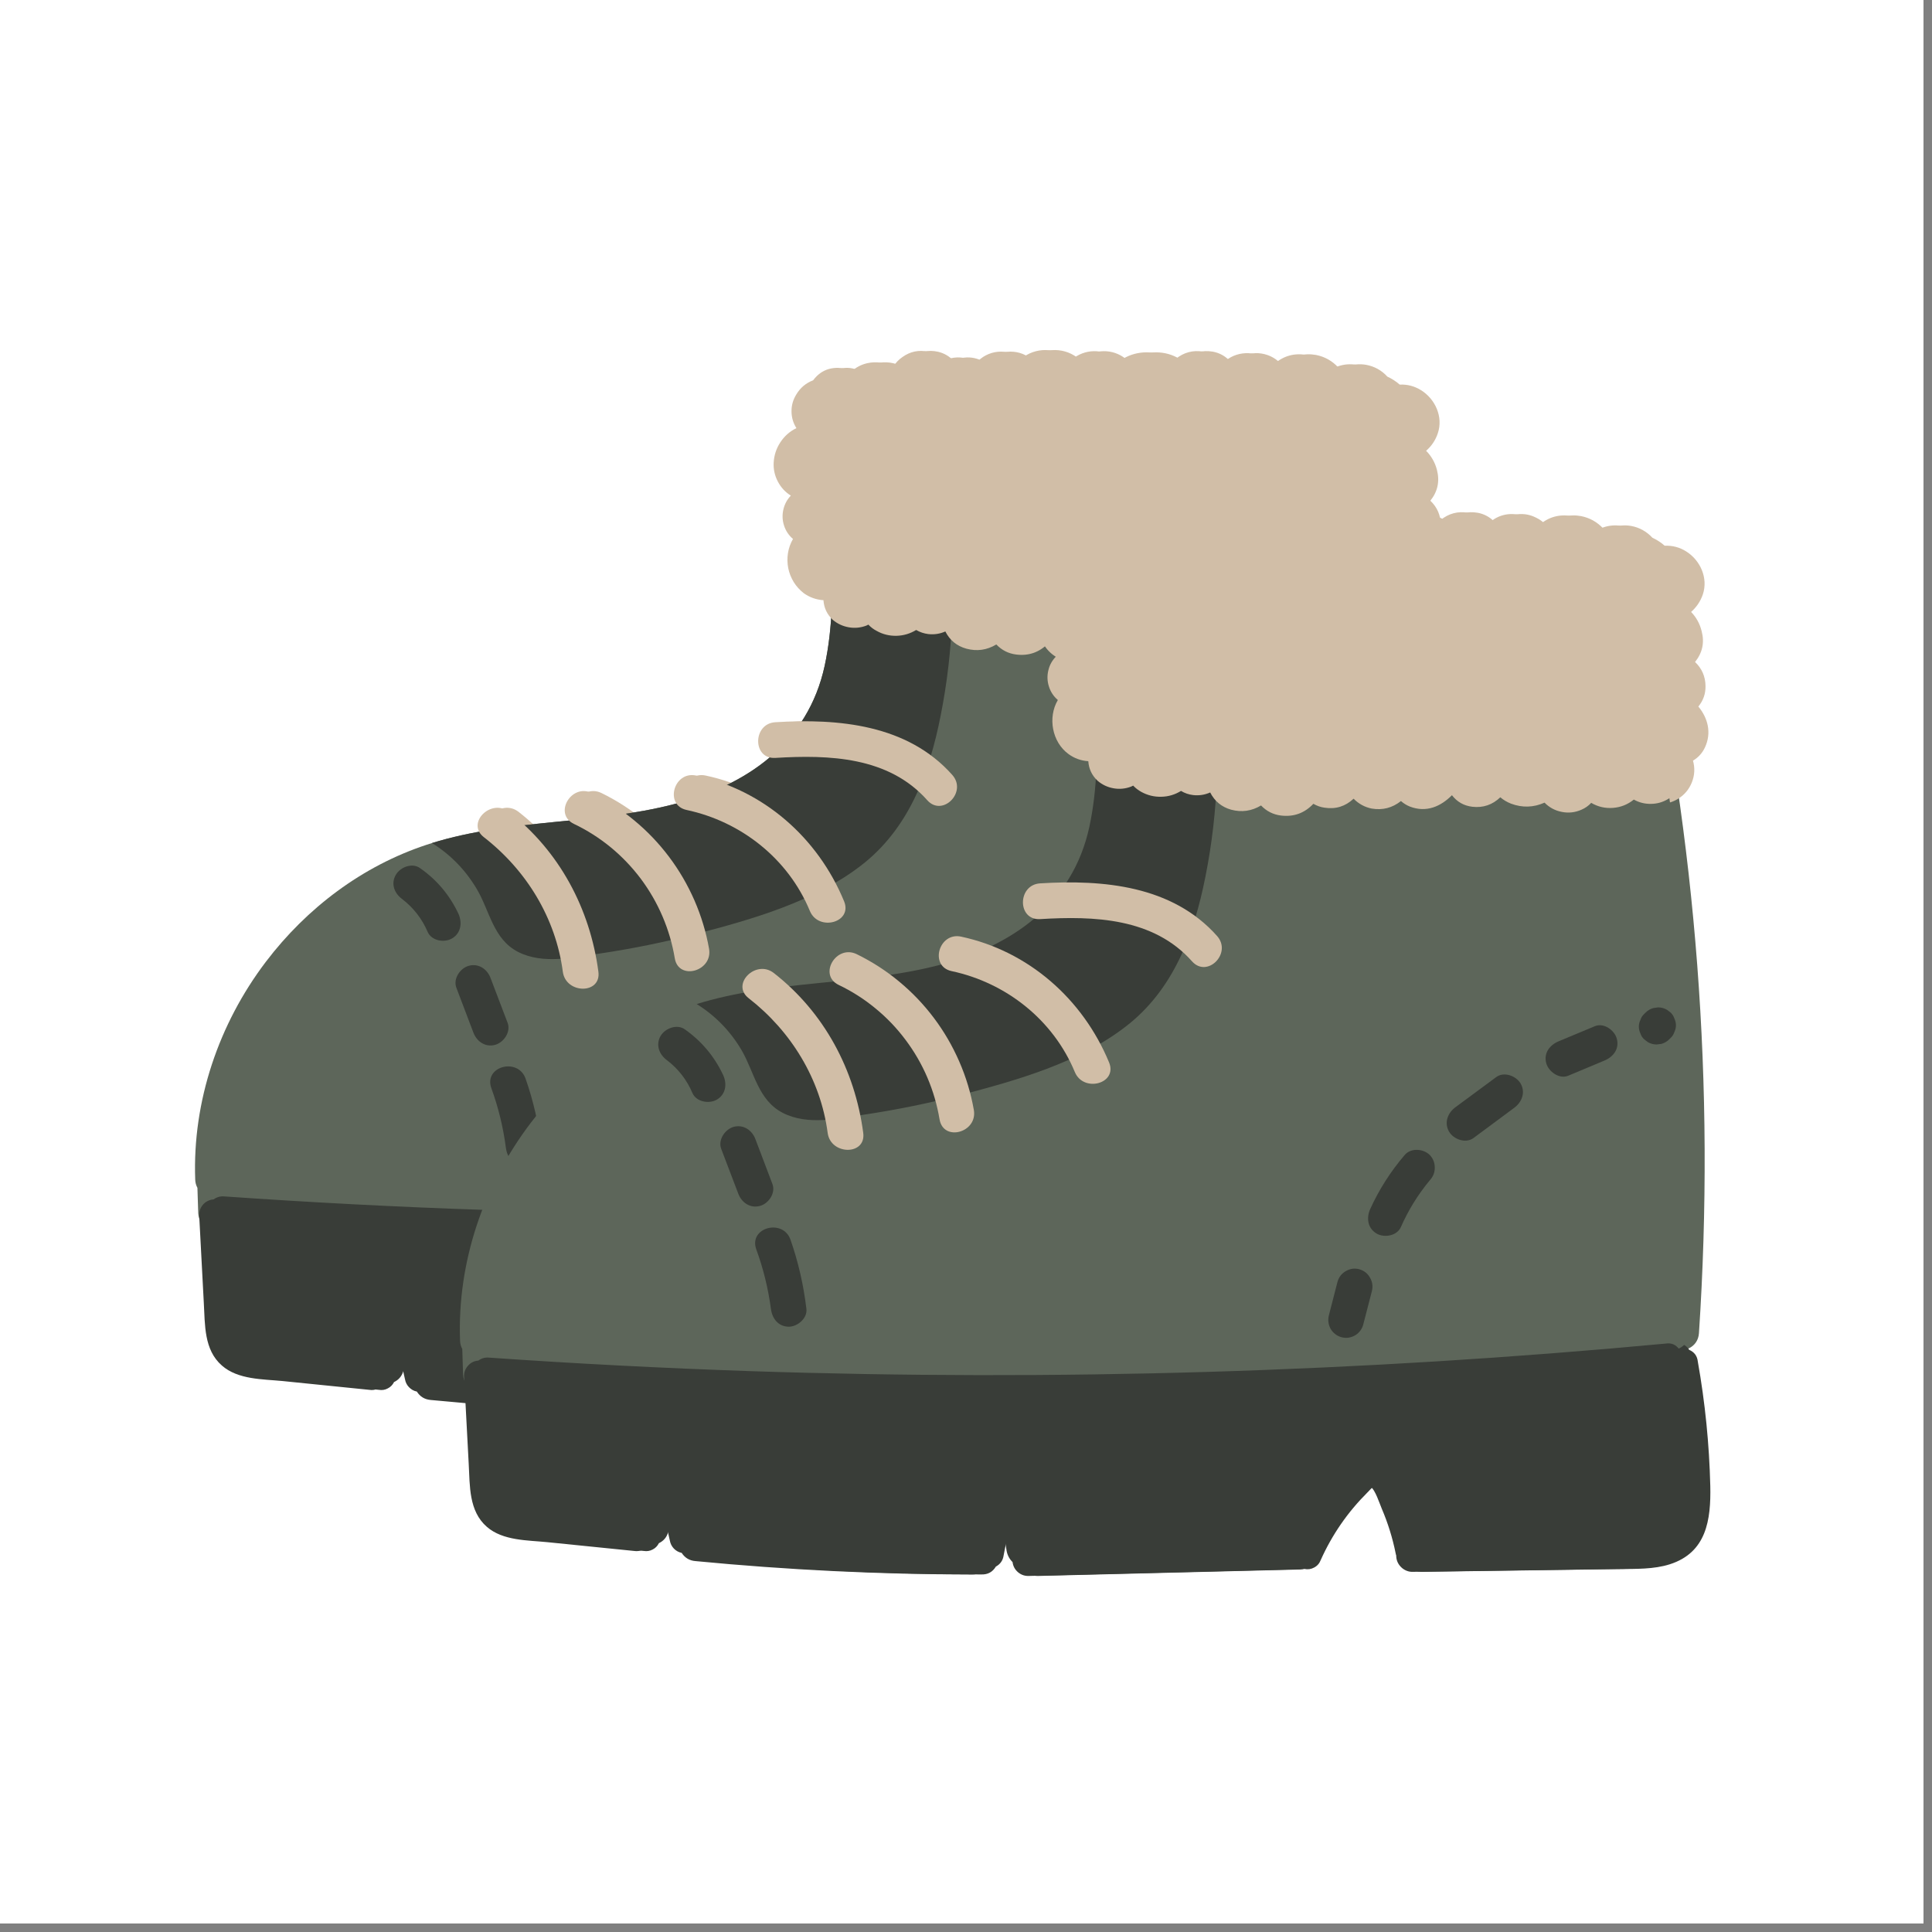 <svg xmlns="http://www.w3.org/2000/svg" xmlns:xlink="http://www.w3.org/1999/xlink" width="150" zoomAndPan="magnify" viewBox="0 0 112.5 112.5" height="150" preserveAspectRatio="xMidYMid meet" version="1.0"><rect x="0" y="0" width="112.5" height="112.5" fill="#808080" stroke="none"/><defs><clipPath id="f06bde3092"><path d="M 0 0 L 112.004 0 L 112.004 112.004 L 0 112.004 Z M 0 0 " clip-rule="nonzero"/></clipPath><clipPath id="b1e1659731"><path d="M 11.762 24 L 84 24 L 84 74 L 11.762 74 Z M 11.762 24 " clip-rule="nonzero"/></clipPath><clipPath id="31a20f4ef5"><path d="M 45 20.168 L 85 20.168 L 85 39 L 45 39 Z M 45 20.168 " clip-rule="nonzero"/></clipPath><clipPath id="e940430861"><path d="M 27 33 L 99.867 33 L 99.867 83 L 27 83 Z M 27 33 " clip-rule="nonzero"/></clipPath><clipPath id="a0be00ba4a"><path d="M 27 78 L 99.867 78 L 99.867 91.848 L 27 91.848 Z M 27 78 " clip-rule="nonzero"/></clipPath><clipPath id="b24cc18848"><path d="M 61 29 L 99.867 29 L 99.867 48 L 61 48 Z M 61 29 " clip-rule="nonzero"/></clipPath><clipPath id="68c0041a3c"><path d="M 11.199 24 L 84 24 L 84 74 L 11.199 74 Z M 11.199 24 " clip-rule="nonzero"/></clipPath><clipPath id="2c1f0793d2"><path d="M 11.199 68 L 84 68 L 84 83 L 11.199 83 Z M 11.199 68 " clip-rule="nonzero"/></clipPath><clipPath id="c31a49c6c8"><path d="M 45 20.168 L 84 20.168 L 84 39 L 45 39 Z M 45 20.168 " clip-rule="nonzero"/></clipPath><clipPath id="430c9011ac"><path d="M 27 78 L 99.309 78 L 99.309 91.848 L 27 91.848 Z M 27 78 " clip-rule="nonzero"/></clipPath></defs><g clip-path="url(#f06bde3092)"><path fill="#ffffff" d="M 0 0 L 112.004 0 L 112.004 112.004 L 0 112.004 Z M 0 0 " fill-opacity="1" fill-rule="nonzero"/><path fill="#ffffff" d="M 0 0 L 112.004 0 L 112.004 112.004 L 0 112.004 Z M 0 0 " fill-opacity="1" fill-rule="nonzero"/></g><g clip-path="url(#b1e1659731)"><path fill="#5d665a" d="M 83.508 68.25 C 83.453 69.086 82.609 69.398 82.016 69.18 C 78.023 71.215 73.629 72.105 69.188 72.535 C 64.715 72.965 60.195 73.051 55.707 73.211 C 50.918 73.383 46.129 73.512 41.336 73.523 C 31.812 73.543 22.289 73.082 12.867 71.656 C 12.418 71.586 12.121 71.062 12.105 70.652 L 12.059 69.168 C 11.977 69.016 11.93 68.855 11.93 68.68 C 11.762 64.121 13.297 59.617 16.047 56 C 18.422 52.871 21.66 50.426 25.398 49.191 C 25.504 49.156 25.609 49.125 25.719 49.09 C 30.297 47.672 35.184 48.023 39.801 46.828 C 44.051 45.727 47.605 43.273 48.582 38.766 C 49.535 34.355 48.555 29.758 49.461 25.32 C 49.48 25.195 49.527 25.082 49.594 24.973 C 49.664 24.867 49.75 24.781 49.855 24.711 C 49.961 24.641 50.074 24.598 50.199 24.578 C 50.324 24.559 50.445 24.562 50.566 24.594 C 50.625 24.586 50.684 24.578 50.746 24.578 L 54.391 24.578 L 79.262 24.523 C 79.941 24.523 80.273 25.062 80.258 25.598 C 83.375 39.656 84.461 53.875 83.508 68.25 Z M 83.508 68.25 " fill-opacity="1" fill-rule="nonzero"/></g><path fill="#393d38" d="M 81.816 81.703 C 80.875 82.004 79.836 81.969 78.859 81.984 L 74.98 82.039 L 67.434 82.148 C 67.305 82.152 67.18 82.133 67.059 82.086 C 66.934 82.043 66.828 81.973 66.734 81.883 C 66.641 81.793 66.566 81.688 66.516 81.566 C 66.465 81.445 66.438 81.32 66.438 81.188 C 66.426 81.152 66.418 81.117 66.406 81.078 C 66.227 80.184 65.961 79.312 65.602 78.473 C 65.484 78.211 65.207 77.324 64.945 77.203 C 64.582 77.027 64.473 77.266 64.203 77.527 C 63.055 78.672 62.148 79.984 61.484 81.465 C 61.41 81.656 61.281 81.805 61.102 81.902 C 60.922 82 60.73 82.027 60.527 81.984 C 60.453 82.004 60.375 82.012 60.293 82.012 L 45.078 82.375 C 44.832 82.391 44.617 82.32 44.43 82.164 C 44.238 82.008 44.129 81.809 44.098 81.566 C 43.887 81.355 43.766 81.098 43.734 80.801 C 43.672 80.328 43.562 79.867 43.414 79.414 L 43.391 79.336 C 43.363 79.453 43.34 79.539 43.332 79.574 C 43.227 80.109 43.125 80.648 43.02 81.18 C 42.977 81.473 42.828 81.691 42.566 81.832 C 42.379 82.148 42.098 82.301 41.727 82.285 C 36.352 82.293 30.988 82.039 25.637 81.52 C 25.289 81.488 25.023 81.328 24.836 81.031 C 24.656 80.996 24.504 80.91 24.379 80.777 C 24.25 80.648 24.172 80.492 24.141 80.312 L 23.824 78.906 C 23.711 79.23 23.594 79.555 23.473 79.875 C 23.383 80.152 23.207 80.352 22.945 80.477 C 22.863 80.641 22.742 80.766 22.578 80.848 C 22.418 80.934 22.246 80.961 22.066 80.93 L 17.02 80.418 C 15.859 80.305 14.426 80.34 13.484 79.52 C 12.43 78.602 12.5 77.137 12.43 75.855 C 12.34 74.184 12.254 72.508 12.164 70.832 C 12.152 70.711 12.164 70.59 12.199 70.473 C 12.234 70.355 12.293 70.25 12.371 70.156 C 12.449 70.062 12.543 69.988 12.652 69.934 C 12.762 69.879 12.879 69.848 13 69.84 C 13.191 69.703 13.402 69.645 13.633 69.668 C 18.688 70.02 23.746 70.285 28.809 70.453 C 46.613 71.047 64.383 70.512 82.121 68.852 C 82.477 68.793 82.75 68.914 82.949 69.215 C 83.246 69.344 83.414 69.57 83.449 69.895 C 83.875 72.293 84.117 74.711 84.176 77.145 C 84.215 79.133 83.949 81.02 81.816 81.703 Z M 81.816 81.703 " fill-opacity="1" fill-rule="nonzero"/><path fill="#393d38" d="M 25.027 50.555 C 24.574 50.223 23.883 50.477 23.609 50.938 C 23.301 51.461 23.527 52.027 23.98 52.355 C 24.645 52.863 25.137 53.504 25.465 54.273 C 25.695 54.785 26.434 54.91 26.879 54.645 C 27.406 54.34 27.484 53.738 27.262 53.223 C 26.754 52.133 26.008 51.242 25.027 50.555 Z M 25.027 50.555 " fill-opacity="1" fill-rule="nonzero"/><path fill="#393d38" d="M 55.719 30.117 C 55.504 28.469 55.262 26.25 54.383 24.57 L 50.738 24.57 C 50.676 24.57 50.617 24.574 50.559 24.586 C 50.438 24.555 50.312 24.547 50.191 24.57 C 50.066 24.59 49.949 24.637 49.848 24.707 C 49.742 24.777 49.656 24.867 49.586 24.973 C 49.52 25.078 49.477 25.195 49.457 25.32 C 48.551 29.758 49.531 34.352 48.578 38.766 C 47.605 43.273 44.051 45.727 39.797 46.828 C 35.18 48.023 30.285 47.672 25.715 49.09 C 26.801 49.77 27.672 50.664 28.324 51.773 C 29.09 53.059 29.277 54.691 30.734 55.434 C 32.191 56.172 33.98 55.746 35.488 55.523 C 37.387 55.242 39.266 54.859 41.125 54.375 C 44.391 53.523 47.945 52.504 50.668 50.422 C 53.473 48.277 54.676 45.023 55.34 41.656 C 56.098 37.832 56.223 33.984 55.719 30.117 Z M 55.719 30.117 " fill-opacity="1" fill-rule="nonzero"/><g clip-path="url(#31a20f4ef5)"><path fill="#d1bea7" d="M 83.863 34.145 C 83.711 34.473 83.48 34.727 83.168 34.91 C 83.285 35.34 83.262 35.762 83.094 36.176 C 82.926 36.586 82.656 36.906 82.273 37.137 C 81.969 37.316 81.637 37.41 81.277 37.418 C 80.922 37.426 80.59 37.34 80.273 37.168 C 79.801 37.559 79.258 37.719 78.648 37.648 C 78.344 37.617 78.059 37.523 77.793 37.371 C 77.629 37.543 77.438 37.676 77.219 37.77 C 76.855 37.926 76.477 37.969 76.09 37.891 C 75.699 37.816 75.363 37.637 75.086 37.355 C 74.445 37.641 73.793 37.66 73.137 37.414 C 72.906 37.324 72.699 37.203 72.512 37.043 C 72.055 37.484 71.508 37.668 70.879 37.594 C 70.391 37.535 69.996 37.312 69.695 36.922 C 69.051 37.566 68.215 37.961 67.246 37.582 C 67.051 37.508 66.879 37.398 66.727 37.258 C 66.223 37.66 65.656 37.809 65.02 37.699 C 64.613 37.621 64.258 37.43 63.965 37.137 C 63.484 37.586 62.922 37.762 62.273 37.66 C 62.043 37.625 61.824 37.551 61.621 37.434 C 61.105 37.977 60.477 38.207 59.73 38.113 C 59.277 38.055 58.891 37.859 58.574 37.527 C 58.027 37.855 57.445 37.938 56.832 37.773 C 56.277 37.617 55.867 37.285 55.605 36.77 C 55.289 36.91 54.961 36.961 54.617 36.922 C 54.363 36.891 54.129 36.812 53.91 36.684 C 53.559 36.898 53.176 37.012 52.762 37.023 C 52.352 37.031 51.965 36.938 51.602 36.734 C 51.422 36.641 51.266 36.52 51.125 36.371 L 51.004 36.43 C 50.672 36.555 50.332 36.59 49.98 36.527 C 49.629 36.465 49.32 36.32 49.051 36.09 C 48.723 35.777 48.539 35.398 48.508 34.949 C 48.09 34.922 47.707 34.785 47.363 34.543 C 47.133 34.359 46.938 34.145 46.781 33.895 C 46.625 33.641 46.52 33.371 46.461 33.082 C 46.402 32.789 46.398 32.5 46.445 32.207 C 46.492 31.914 46.59 31.641 46.734 31.383 C 46.484 31.172 46.309 30.906 46.211 30.594 C 46.113 30.281 46.102 29.965 46.184 29.645 C 46.254 29.344 46.398 29.082 46.613 28.859 C 46.285 28.656 46.031 28.383 45.852 28.039 C 45.672 27.695 45.594 27.328 45.609 26.941 C 45.633 26.512 45.762 26.113 46 25.754 C 46.238 25.395 46.551 25.117 46.938 24.93 C 46.746 24.633 46.648 24.305 46.648 23.953 C 46.645 23.602 46.738 23.273 46.926 22.973 C 47.156 22.582 47.484 22.305 47.91 22.145 C 47.977 22.051 48.051 21.965 48.137 21.887 C 48.402 21.629 48.723 21.477 49.09 21.434 C 49.461 21.387 49.805 21.457 50.129 21.641 C 50.395 21.395 50.707 21.23 51.059 21.148 C 51.586 21.035 52.09 21.105 52.562 21.363 C 52.707 21.133 52.887 20.941 53.109 20.789 C 53.566 20.465 54.062 20.363 54.609 20.48 C 54.965 20.562 55.27 20.734 55.523 21.004 C 55.77 20.887 56.031 20.82 56.309 20.812 C 56.707 20.805 57.07 20.914 57.398 21.145 C 57.559 20.957 57.746 20.805 57.965 20.691 C 58.184 20.578 58.414 20.508 58.66 20.484 C 58.906 20.461 59.148 20.484 59.383 20.551 C 59.621 20.621 59.836 20.734 60.027 20.887 C 60.227 20.723 60.449 20.594 60.695 20.508 C 60.938 20.422 61.191 20.379 61.449 20.383 C 61.707 20.387 61.957 20.434 62.199 20.527 C 62.441 20.621 62.66 20.754 62.855 20.926 L 62.988 20.926 C 63.168 20.777 63.363 20.66 63.582 20.578 C 63.797 20.496 64.023 20.453 64.254 20.449 C 64.488 20.445 64.711 20.48 64.934 20.555 C 65.152 20.629 65.352 20.738 65.535 20.883 L 65.969 20.883 C 66.391 20.637 66.844 20.516 67.332 20.516 C 67.82 20.52 68.273 20.648 68.691 20.902 L 69.02 20.902 C 69.492 20.516 70.027 20.375 70.625 20.477 C 70.996 20.547 71.316 20.715 71.582 20.988 C 71.695 20.988 71.809 21 71.926 21.008 C 72.113 20.852 72.324 20.734 72.559 20.66 C 72.793 20.586 73.031 20.555 73.273 20.566 C 73.52 20.582 73.754 20.641 73.977 20.742 C 74.199 20.844 74.395 20.984 74.566 21.16 L 74.785 21.172 C 75.32 20.715 75.934 20.547 76.629 20.668 C 77.141 20.77 77.574 21.012 77.926 21.395 L 78.168 21.414 C 78.262 21.383 78.359 21.359 78.453 21.336 C 78.809 21.211 79.172 21.18 79.543 21.242 C 80.035 21.332 80.449 21.562 80.785 21.93 C 81.047 22.051 81.285 22.203 81.504 22.395 C 81.953 22.375 82.367 22.484 82.75 22.723 C 83.578 23.238 84.047 24.281 83.723 25.23 C 83.59 25.633 83.359 25.973 83.043 26.25 C 83.352 26.562 83.562 26.934 83.672 27.359 C 83.844 28.023 83.719 28.621 83.289 29.156 C 83.688 29.535 83.891 30.004 83.895 30.555 C 83.902 31.008 83.758 31.406 83.469 31.754 C 84.016 32.414 84.266 33.273 83.863 34.145 Z M 83.863 34.145 " fill-opacity="1" fill-rule="nonzero"/></g><path fill="#393d38" d="M 30.117 59.562 L 29.133 56.965 C 28.941 56.441 28.434 56.078 27.859 56.238 C 27.359 56.375 26.938 56.988 27.137 57.516 L 28.121 60.117 C 28.312 60.641 28.82 61 29.395 60.84 C 29.895 60.699 30.316 60.086 30.117 59.562 Z M 30.117 59.562 " fill-opacity="1" fill-rule="nonzero"/><path fill="#393d38" d="M 32.09 66.832 C 31.93 65.457 31.621 64.117 31.168 62.809 C 30.723 61.555 28.723 62.094 29.172 63.359 C 29.578 64.484 29.863 65.641 30.02 66.828 C 30.09 67.391 30.441 67.859 31.051 67.867 C 31.566 67.879 32.164 67.391 32.09 66.832 Z M 32.09 66.832 " fill-opacity="1" fill-rule="nonzero"/><path fill="#393d38" d="M 64.297 64.527 C 64.023 64.453 63.762 64.488 63.512 64.629 C 63.266 64.77 63.102 64.977 63.023 65.254 C 62.855 65.902 62.688 66.551 62.523 67.203 C 62.484 67.336 62.477 67.469 62.492 67.609 C 62.508 67.746 62.551 67.875 62.617 67.996 C 62.684 68.117 62.773 68.219 62.883 68.305 C 62.988 68.391 63.109 68.449 63.242 68.488 C 63.375 68.523 63.512 68.535 63.648 68.516 C 63.785 68.5 63.914 68.457 64.035 68.387 C 64.152 68.316 64.254 68.23 64.34 68.117 C 64.422 68.008 64.484 67.887 64.52 67.754 C 64.688 67.102 64.855 66.453 65.02 65.805 C 65.09 65.527 65.055 65.266 64.914 65.02 C 64.773 64.77 64.57 64.605 64.297 64.527 Z M 64.297 64.527 " fill-opacity="1" fill-rule="nonzero"/><path fill="#393d38" d="M 68.398 57.875 C 68.027 57.5 67.297 57.441 66.934 57.875 C 66.117 58.828 65.445 59.879 64.918 61.023 C 64.691 61.535 64.773 62.141 65.293 62.445 C 65.734 62.707 66.477 62.586 66.707 62.062 C 67.141 61.074 67.703 60.164 68.391 59.336 C 68.758 58.914 68.82 58.293 68.398 57.875 Z M 68.398 57.875 " fill-opacity="1" fill-rule="nonzero"/><path fill="#393d38" d="M 73.68 53.707 C 73.422 53.262 72.727 53 72.266 53.324 L 69.883 55.09 C 69.434 55.426 69.207 55.992 69.512 56.512 C 69.77 56.957 70.465 57.219 70.93 56.895 L 73.316 55.129 C 73.758 54.797 73.984 54.23 73.68 53.707 Z M 73.68 53.707 " fill-opacity="1" fill-rule="nonzero"/><path fill="#393d38" d="M 79.285 51.098 C 79.152 50.609 78.531 50.156 78.012 50.371 L 75.898 51.25 C 75.383 51.469 75.016 51.941 75.176 52.531 C 75.312 53.02 75.93 53.473 76.449 53.258 L 78.562 52.375 C 79.078 52.16 79.445 51.688 79.285 51.098 Z M 79.285 51.098 " fill-opacity="1" fill-rule="nonzero"/><path fill="#393d38" d="M 82.637 49.918 C 82.594 49.789 82.523 49.676 82.422 49.582 L 82.211 49.422 C 82.051 49.324 81.875 49.277 81.691 49.277 L 81.414 49.316 C 81.238 49.363 81.086 49.453 80.957 49.582 L 80.875 49.664 C 80.727 49.812 80.629 49.988 80.59 50.199 C 80.551 50.406 80.574 50.605 80.664 50.801 C 80.707 50.93 80.777 51.039 80.875 51.129 L 81.086 51.293 C 81.246 51.387 81.422 51.434 81.609 51.434 L 81.883 51.398 C 82.059 51.348 82.211 51.258 82.34 51.129 L 82.422 51.047 C 82.574 50.898 82.668 50.723 82.707 50.516 C 82.746 50.305 82.723 50.105 82.637 49.914 Z M 82.637 49.918 " fill-opacity="1" fill-rule="nonzero"/><path fill="#d1bea7" d="M 56.012 45.121 C 53.402 42.184 49.383 41.828 45.703 42.055 C 44.379 42.137 44.367 44.215 45.703 44.133 C 48.848 43.941 52.305 44.062 54.551 46.594 C 55.438 47.594 56.902 46.121 56.012 45.121 Z M 56.012 45.121 " fill-opacity="1" fill-rule="nonzero"/><path fill="#d1bea7" d="M 41.09 45.16 C 39.789 44.883 39.234 46.883 40.539 47.164 C 43.715 47.84 46.457 50 47.715 53.039 C 48.219 54.258 50.219 53.723 49.711 52.484 C 48.188 48.785 45.023 45.996 41.09 45.16 Z M 41.09 45.16 " fill-opacity="1" fill-rule="nonzero"/><path fill="#d1bea7" d="M 35.02 46.176 C 33.824 45.602 32.773 47.391 33.973 47.973 C 34.742 48.34 35.453 48.793 36.113 49.332 C 36.773 49.871 37.355 50.484 37.867 51.164 C 38.379 51.848 38.805 52.578 39.137 53.363 C 39.473 54.148 39.711 54.961 39.852 55.805 C 40.078 57.117 42.074 56.562 41.848 55.25 C 41.676 54.277 41.391 53.336 41 52.43 C 40.605 51.527 40.109 50.68 39.52 49.891 C 38.926 49.102 38.246 48.395 37.488 47.766 C 36.727 47.137 35.906 46.609 35.02 46.176 Z M 35.02 46.176 " fill-opacity="1" fill-rule="nonzero"/><path fill="#d1bea7" d="M 30.195 47.273 C 29.156 46.465 27.68 47.926 28.734 48.746 C 31.203 50.664 32.922 53.449 33.336 56.582 C 33.508 57.891 35.578 57.91 35.402 56.582 C 34.918 52.91 33.133 49.562 30.195 47.273 Z M 30.195 47.273 " fill-opacity="1" fill-rule="nonzero"/><g clip-path="url(#e940430861)"><path fill="#5d665a" d="M 98.93 77.629 C 98.875 78.469 98.027 78.781 97.434 78.562 C 93.445 80.598 89.047 81.488 84.609 81.918 C 80.133 82.348 75.617 82.43 71.125 82.594 C 66.336 82.766 61.547 82.891 56.758 82.906 C 47.234 82.93 37.711 82.465 28.289 81.039 C 27.836 80.969 27.543 80.449 27.523 80.035 L 27.48 78.551 C 27.395 78.398 27.352 78.238 27.348 78.066 C 27.184 73.504 28.719 69 31.465 65.383 C 33.844 62.254 37.078 59.805 40.82 58.574 L 41.137 58.473 C 45.719 57.055 50.605 57.406 55.223 56.211 C 59.473 55.109 63.027 52.656 64.004 48.148 C 64.957 43.738 63.973 39.137 64.883 34.703 C 64.902 34.578 64.945 34.461 65.016 34.355 C 65.082 34.25 65.168 34.16 65.273 34.094 C 65.379 34.023 65.496 33.98 65.621 33.957 C 65.742 33.938 65.867 33.945 65.988 33.977 C 66.047 33.969 66.105 33.961 66.164 33.961 L 69.812 33.961 L 94.68 33.902 C 95.363 33.902 95.695 34.445 95.676 34.977 C 98.797 49.039 99.879 63.254 98.93 77.629 Z M 98.93 77.629 " fill-opacity="1" fill-rule="nonzero"/></g><g clip-path="url(#a0be00ba4a)"><path fill="#393d38" d="M 97.238 91.086 C 96.297 91.387 95.258 91.352 94.281 91.367 L 90.402 91.422 C 87.887 91.461 85.371 91.496 82.855 91.527 C 82.727 91.535 82.602 91.516 82.477 91.469 C 82.355 91.422 82.246 91.355 82.152 91.262 C 82.059 91.172 81.988 91.066 81.938 90.949 C 81.887 90.828 81.859 90.703 81.859 90.57 C 81.848 90.535 81.836 90.496 81.828 90.457 C 81.648 89.562 81.379 88.691 81.023 87.852 C 80.906 87.594 80.625 86.703 80.363 86.582 C 80.004 86.406 79.895 86.645 79.625 86.906 C 78.477 88.051 77.57 89.359 76.906 90.84 C 76.832 91.035 76.707 91.18 76.523 91.277 C 76.344 91.375 76.152 91.402 75.953 91.359 C 75.875 91.379 75.797 91.391 75.715 91.391 L 60.5 91.766 C 60.254 91.781 60.039 91.715 59.852 91.559 C 59.66 91.402 59.551 91.203 59.52 90.961 C 59.309 90.746 59.188 90.492 59.156 90.191 C 59.094 89.719 58.984 89.258 58.836 88.805 L 58.812 88.73 C 58.781 88.844 58.758 88.93 58.754 88.965 C 58.648 89.5 58.543 90.039 58.441 90.574 C 58.398 90.867 58.246 91.082 57.988 91.223 C 57.797 91.539 57.52 91.691 57.148 91.68 C 51.773 91.68 46.41 91.418 41.055 90.902 C 40.711 90.875 40.445 90.715 40.258 90.426 C 40.078 90.387 39.926 90.305 39.797 90.172 C 39.672 90.039 39.594 89.883 39.562 89.703 L 39.246 88.301 C 39.129 88.621 39.012 88.945 38.895 89.258 C 38.805 89.535 38.629 89.734 38.367 89.859 C 38.285 90.023 38.164 90.148 38 90.23 C 37.84 90.316 37.668 90.34 37.488 90.312 L 32.441 89.801 C 31.277 89.684 29.848 89.723 28.906 88.906 C 27.855 87.988 27.922 86.523 27.852 85.242 C 27.766 83.57 27.676 81.895 27.586 80.219 C 27.562 79.965 27.629 79.742 27.793 79.547 C 27.957 79.352 28.164 79.246 28.418 79.227 C 28.605 79.086 28.816 79.031 29.051 79.055 C 34.105 79.406 39.16 79.668 44.223 79.84 C 62.027 80.434 79.797 79.898 97.535 78.238 C 97.891 78.18 98.168 78.301 98.363 78.602 C 98.66 78.73 98.828 78.957 98.863 79.281 C 99.289 81.68 99.531 84.098 99.59 86.531 C 99.633 88.508 99.367 90.402 97.238 91.086 Z M 97.238 91.086 " fill-opacity="1" fill-rule="nonzero"/></g><path fill="#393d38" d="M 40.445 59.945 C 39.996 59.613 39.301 59.867 39.031 60.316 C 38.723 60.844 38.949 61.41 39.402 61.738 C 40.062 62.246 40.559 62.887 40.883 63.656 C 41.113 64.168 41.855 64.293 42.301 64.031 C 42.824 63.723 42.902 63.121 42.672 62.609 C 42.168 61.523 41.426 60.637 40.445 59.945 Z M 40.445 59.945 " fill-opacity="1" fill-rule="nonzero"/><path fill="#393d38" d="M 71.141 39.504 C 70.926 37.852 70.68 35.633 69.805 33.953 L 66.156 33.953 C 66.098 33.953 66.039 33.961 65.98 33.969 C 65.859 33.938 65.734 33.93 65.613 33.953 C 65.488 33.973 65.371 34.016 65.266 34.086 C 65.16 34.152 65.074 34.242 65.008 34.348 C 64.938 34.453 64.895 34.57 64.875 34.695 C 63.969 39.133 64.949 43.73 63.996 48.141 C 63.023 52.648 59.469 55.102 55.215 56.203 C 50.598 57.398 45.703 57.047 41.129 58.465 C 42.219 59.145 43.086 60.039 43.742 61.148 C 44.492 62.438 44.695 64.066 46.152 64.809 C 47.609 65.551 49.398 65.125 50.906 64.902 C 52.805 64.617 54.684 64.234 56.539 63.75 C 59.809 62.898 63.363 61.883 66.082 59.797 C 68.887 57.656 70.094 54.398 70.754 51.031 C 71.512 47.211 71.641 43.367 71.141 39.504 Z M 71.141 39.504 " fill-opacity="1" fill-rule="nonzero"/><g clip-path="url(#b24cc18848)"><path fill="#d1bea7" d="M 99.277 43.527 C 99.125 43.852 98.891 44.109 98.582 44.293 C 98.703 44.723 98.68 45.145 98.516 45.559 C 98.348 45.977 98.074 46.297 97.695 46.527 C 97.387 46.711 97.055 46.805 96.699 46.809 C 96.344 46.816 96.008 46.734 95.695 46.559 C 95.344 46.848 94.938 47.008 94.484 47.043 C 94.031 47.078 93.609 46.98 93.215 46.75 C 93.051 46.926 92.859 47.059 92.641 47.152 C 92.277 47.312 91.898 47.355 91.504 47.277 C 91.113 47.203 90.777 47.023 90.496 46.738 C 89.855 47.023 89.207 47.043 88.547 46.797 C 88.316 46.707 88.109 46.586 87.922 46.426 C 87.465 46.863 86.922 47.051 86.293 46.977 C 85.805 46.918 85.406 46.695 85.105 46.305 C 84.465 46.953 83.629 47.34 82.656 46.965 C 82.465 46.887 82.293 46.781 82.137 46.645 C 81.633 47.043 81.066 47.191 80.434 47.082 C 80.023 47 79.672 46.805 79.379 46.508 C 78.898 46.957 78.336 47.133 77.688 47.031 C 77.457 47 77.238 46.922 77.039 46.805 C 76.52 47.352 75.891 47.578 75.145 47.488 C 74.691 47.43 74.305 47.234 73.988 46.902 C 73.441 47.23 72.863 47.312 72.246 47.148 C 71.695 46.992 71.289 46.656 71.027 46.145 C 70.711 46.285 70.379 46.336 70.035 46.297 C 69.785 46.266 69.547 46.188 69.332 46.055 C 68.98 46.273 68.598 46.387 68.184 46.395 C 67.773 46.406 67.383 46.312 67.023 46.113 C 66.844 46.016 66.684 45.895 66.543 45.746 C 66.504 45.766 66.465 45.789 66.426 45.805 C 66.094 45.93 65.75 45.965 65.402 45.902 C 65.051 45.84 64.742 45.695 64.473 45.461 C 64.141 45.152 63.961 44.773 63.93 44.324 C 63.508 44.297 63.129 44.16 62.785 43.914 C 61.812 43.211 61.566 41.773 62.16 40.762 C 61.91 40.551 61.734 40.289 61.637 39.973 C 61.535 39.66 61.527 39.344 61.609 39.027 C 61.68 38.727 61.82 38.465 62.035 38.242 C 61.711 38.035 61.457 37.762 61.277 37.418 C 61.098 37.074 61.016 36.711 61.035 36.324 C 61.055 35.891 61.188 35.496 61.422 35.133 C 61.66 34.773 61.973 34.5 62.363 34.309 C 62.172 34.012 62.074 33.688 62.074 33.332 C 62.07 32.98 62.164 32.652 62.352 32.355 C 62.582 31.965 62.91 31.688 63.332 31.523 C 63.402 31.434 63.477 31.348 63.559 31.266 C 63.828 31.012 64.145 30.859 64.516 30.812 C 64.883 30.77 65.23 30.836 65.555 31.023 C 65.82 30.777 66.133 30.613 66.484 30.527 C 67.012 30.414 67.512 30.484 67.988 30.742 C 68.133 30.516 68.312 30.324 68.535 30.168 C 68.988 29.848 69.488 29.746 70.031 29.863 C 70.391 29.945 70.695 30.117 70.945 30.387 C 71.195 30.266 71.457 30.203 71.73 30.195 C 72.133 30.188 72.496 30.297 72.82 30.527 C 73.215 30.062 73.715 29.84 74.32 29.855 C 74.746 29.867 75.121 30.004 75.453 30.27 C 75.652 30.102 75.875 29.977 76.121 29.891 C 76.363 29.805 76.613 29.762 76.875 29.766 C 77.133 29.77 77.383 29.82 77.625 29.914 C 77.867 30.008 78.086 30.141 78.277 30.312 L 78.414 30.312 C 78.59 30.16 78.789 30.043 79.004 29.961 C 79.223 29.879 79.449 29.836 79.68 29.832 C 79.91 29.828 80.137 29.863 80.359 29.938 C 80.578 30.012 80.777 30.121 80.961 30.266 L 81.391 30.266 C 81.812 30.02 82.27 29.895 82.758 29.898 C 83.246 29.902 83.699 30.031 84.117 30.285 L 84.445 30.285 C 84.914 29.898 85.449 29.754 86.051 29.859 C 86.422 29.93 86.738 30.098 87.004 30.367 L 87.348 30.387 C 87.645 30.137 87.98 29.992 88.363 29.945 C 88.746 29.902 89.105 29.969 89.449 30.145 C 89.656 30.242 89.836 30.375 89.996 30.539 L 90.215 30.555 C 90.75 30.098 91.367 29.93 92.059 30.051 C 92.57 30.152 93.004 30.395 93.359 30.777 C 93.441 30.777 93.52 30.777 93.598 30.797 C 93.695 30.766 93.789 30.742 93.883 30.723 C 94.238 30.594 94.602 30.562 94.977 30.625 C 95.465 30.715 95.879 30.945 96.219 31.312 C 96.48 31.434 96.719 31.586 96.934 31.777 C 97.383 31.758 97.801 31.867 98.18 32.105 C 99.008 32.621 99.477 33.66 99.156 34.613 C 99.02 35.012 98.789 35.352 98.473 35.633 C 98.777 35.949 98.98 36.32 99.086 36.75 C 99.262 37.414 99.133 38.012 98.703 38.547 C 99.102 38.926 99.305 39.395 99.312 39.945 C 99.32 40.398 99.18 40.793 98.895 41.141 C 99.438 41.797 99.684 42.656 99.277 43.527 Z M 99.277 43.527 " fill-opacity="1" fill-rule="nonzero"/></g><path fill="#393d38" d="M 45.539 68.941 L 44.555 66.344 C 44.363 65.82 43.855 65.461 43.281 65.617 C 42.781 65.758 42.355 66.371 42.555 66.898 C 42.883 67.762 43.215 68.629 43.543 69.492 C 43.734 70.02 44.238 70.379 44.816 70.219 C 45.316 70.082 45.738 69.469 45.539 68.941 Z M 45.539 68.941 " fill-opacity="1" fill-rule="nonzero"/><path fill="#393d38" d="M 47.516 76.215 C 47.355 74.84 47.047 73.496 46.594 72.188 C 46.148 70.938 44.148 71.477 44.598 72.742 C 45.008 73.867 45.293 75.027 45.449 76.215 C 45.52 76.777 45.875 77.246 46.484 77.254 C 46.988 77.258 47.582 76.773 47.516 76.215 Z M 47.516 76.215 " fill-opacity="1" fill-rule="nonzero"/><path fill="#393d38" d="M 79.719 73.91 C 79.441 73.836 79.18 73.871 78.934 74.012 C 78.688 74.152 78.523 74.359 78.445 74.637 C 78.277 75.285 78.109 75.934 77.945 76.582 C 77.906 76.715 77.898 76.852 77.914 76.988 C 77.93 77.125 77.973 77.254 78.039 77.375 C 78.109 77.492 78.195 77.598 78.305 77.68 C 78.414 77.766 78.531 77.828 78.664 77.863 C 78.797 77.902 78.934 77.91 79.07 77.895 C 79.207 77.875 79.332 77.832 79.453 77.766 C 79.57 77.699 79.676 77.609 79.758 77.5 C 79.844 77.391 79.902 77.27 79.938 77.137 C 80.105 76.488 80.273 75.836 80.441 75.188 C 80.512 74.91 80.477 74.648 80.336 74.402 C 80.195 74.152 79.988 73.988 79.719 73.91 Z M 79.719 73.91 " fill-opacity="1" fill-rule="nonzero"/><path fill="#393d38" d="M 83.816 67.258 C 83.445 66.887 82.715 66.824 82.352 67.258 C 81.535 68.211 80.867 69.262 80.344 70.406 C 80.113 70.918 80.195 71.523 80.715 71.828 C 81.16 72.09 81.898 71.969 82.129 71.457 C 82.566 70.465 83.129 69.559 83.816 68.727 C 84.012 68.52 84.109 68.273 84.109 67.992 C 84.109 67.707 84.012 67.461 83.816 67.258 Z M 83.816 67.258 " fill-opacity="1" fill-rule="nonzero"/><path fill="#393d38" d="M 89.102 63.09 C 88.84 62.645 88.137 62.383 87.684 62.719 L 85.312 64.473 C 84.863 64.805 84.637 65.375 84.941 65.895 C 85.199 66.34 85.895 66.602 86.355 66.27 L 88.73 64.512 C 89.18 64.18 89.406 63.609 89.102 63.09 Z M 89.102 63.09 " fill-opacity="1" fill-rule="nonzero"/><path fill="#393d38" d="M 94.707 60.48 C 94.57 59.988 93.953 59.539 93.434 59.754 L 91.32 60.633 C 90.805 60.848 90.438 61.324 90.598 61.914 C 90.73 62.402 91.363 62.855 91.871 62.641 L 93.98 61.758 C 94.504 61.543 94.867 61.07 94.707 60.48 Z M 94.707 60.48 " fill-opacity="1" fill-rule="nonzero"/><path fill="#393d38" d="M 98.059 59.301 C 98.016 59.172 97.941 59.059 97.844 58.965 L 97.633 58.805 C 97.473 58.707 97.297 58.66 97.109 58.66 L 96.836 58.699 C 96.66 58.746 96.508 58.836 96.379 58.965 L 96.297 59.047 C 96.195 59.141 96.125 59.25 96.082 59.383 C 95.957 59.648 95.957 59.914 96.082 60.184 C 96.125 60.312 96.195 60.426 96.297 60.516 L 96.508 60.68 C 96.668 60.773 96.844 60.82 97.031 60.82 L 97.305 60.785 C 97.48 60.734 97.633 60.648 97.762 60.516 L 97.844 60.434 C 97.941 60.344 98.016 60.23 98.059 60.102 C 98.18 59.836 98.18 59.566 98.059 59.301 Z M 98.059 59.301 " fill-opacity="1" fill-rule="nonzero"/><path fill="#d1bea7" d="M 71.434 54.504 C 68.824 51.566 64.805 51.211 61.125 51.438 C 59.801 51.52 59.789 53.598 61.125 53.52 C 64.27 53.328 67.727 53.449 69.973 55.977 C 70.859 56.977 72.316 55.504 71.434 54.504 Z M 71.434 54.504 " fill-opacity="1" fill-rule="nonzero"/><path fill="#d1bea7" d="M 56.52 54.539 C 55.223 54.266 54.664 56.266 55.973 56.547 C 59.141 57.223 61.887 59.383 63.145 62.422 C 63.648 63.641 65.648 63.105 65.145 61.867 C 63.609 58.164 60.441 55.379 56.52 54.539 Z M 56.52 54.539 " fill-opacity="1" fill-rule="nonzero"/><path fill="#d1bea7" d="M 50.441 55.559 C 49.246 54.984 48.195 56.773 49.395 57.352 C 50.164 57.719 50.875 58.172 51.535 58.715 C 52.191 59.254 52.777 59.863 53.289 60.547 C 53.801 61.227 54.223 61.961 54.559 62.746 C 54.895 63.531 55.133 64.344 55.273 65.184 C 55.496 66.5 57.496 65.953 57.27 64.633 C 57.098 63.66 56.812 62.719 56.418 61.816 C 56.027 60.91 55.531 60.062 54.938 59.273 C 54.344 58.484 53.668 57.777 52.91 57.148 C 52.148 56.52 51.328 55.992 50.441 55.559 Z M 50.441 55.559 " fill-opacity="1" fill-rule="nonzero"/><path fill="#d1bea7" d="M 45.617 56.656 C 44.578 55.848 43.102 57.309 44.152 58.125 C 46.625 60.043 48.34 62.832 48.758 65.969 C 48.926 67.273 51 67.293 50.824 65.969 C 50.34 62.293 48.551 58.945 45.617 56.656 Z M 45.617 56.656 " fill-opacity="1" fill-rule="nonzero"/><g clip-path="url(#68c0041a3c)"><path fill="#5d665a" d="M 82.949 68.25 C 82.895 69.086 82.051 69.398 81.453 69.18 C 77.461 71.215 73.066 72.105 68.629 72.535 C 64.152 72.965 59.637 73.051 55.145 73.211 C 50.355 73.383 45.566 73.512 40.777 73.523 C 31.254 73.543 21.73 73.082 12.309 71.656 C 11.855 71.586 11.562 71.062 11.543 70.652 L 11.496 69.168 C 11.414 69.016 11.371 68.855 11.367 68.68 C 11.203 64.121 12.738 59.617 15.484 56 C 17.863 52.871 21.098 50.426 24.84 49.191 C 24.941 49.156 25.051 49.125 25.156 49.09 C 29.738 47.672 34.621 48.023 39.242 46.828 C 43.492 45.727 47.043 43.273 48.023 38.766 C 48.977 34.355 47.992 29.758 48.902 25.32 C 48.922 25.195 48.965 25.082 49.035 24.973 C 49.102 24.867 49.188 24.781 49.293 24.711 C 49.398 24.641 49.516 24.598 49.637 24.578 C 49.762 24.559 49.887 24.562 50.008 24.594 C 50.066 24.586 50.125 24.578 50.184 24.578 L 53.832 24.578 L 78.699 24.523 C 79.383 24.523 79.715 25.062 79.695 25.598 C 82.816 39.656 83.898 53.875 82.949 68.25 Z M 82.949 68.25 " fill-opacity="1" fill-rule="nonzero"/></g><g clip-path="url(#2c1f0793d2)"><path fill="#393d38" d="M 81.254 81.703 C 80.316 82.004 79.277 81.969 78.301 81.984 L 74.422 82.039 L 66.875 82.148 C 66.746 82.152 66.617 82.133 66.496 82.086 C 66.375 82.043 66.266 81.973 66.172 81.883 C 66.078 81.793 66.008 81.688 65.953 81.566 C 65.902 81.445 65.879 81.32 65.879 81.188 C 65.867 81.152 65.855 81.117 65.848 81.078 C 65.668 80.184 65.398 79.312 65.039 78.473 C 64.926 78.211 64.645 77.324 64.383 77.203 C 64.02 77.027 63.914 77.266 63.645 77.527 C 62.496 78.672 61.59 79.984 60.922 81.465 C 60.848 81.656 60.723 81.805 60.543 81.902 C 60.359 82 60.172 82.027 59.969 81.984 C 59.891 82.004 59.812 82.012 59.734 82.012 L 44.52 82.375 C 44.273 82.391 44.059 82.32 43.867 82.164 C 43.68 82.008 43.57 81.809 43.539 81.566 C 43.328 81.355 43.207 81.098 43.176 80.801 C 43.109 80.328 43.004 79.867 42.855 79.414 L 42.832 79.336 C 42.801 79.453 42.777 79.539 42.77 79.574 C 42.668 80.109 42.562 80.648 42.461 81.18 C 42.418 81.473 42.266 81.691 42.008 81.832 C 41.816 82.148 41.539 82.301 41.168 82.285 C 35.793 82.293 30.43 82.039 25.074 81.52 C 24.727 81.488 24.461 81.328 24.273 81.031 C 24.098 80.996 23.945 80.91 23.816 80.777 C 23.691 80.648 23.613 80.492 23.582 80.312 L 23.266 78.906 C 23.148 79.23 23.031 79.555 22.914 79.875 C 22.82 80.152 22.645 80.352 22.387 80.477 C 22.305 80.641 22.184 80.766 22.02 80.848 C 21.855 80.934 21.688 80.961 21.504 80.93 L 16.457 80.418 C 15.297 80.305 13.863 80.34 12.926 79.52 C 11.867 78.602 11.941 77.137 11.867 75.855 C 11.781 74.184 11.691 72.508 11.602 70.832 C 11.59 70.711 11.602 70.59 11.637 70.473 C 11.676 70.355 11.734 70.25 11.812 70.156 C 11.891 70.062 11.984 69.988 12.094 69.934 C 12.203 69.879 12.32 69.848 12.441 69.84 C 12.629 69.703 12.84 69.645 13.074 69.668 C 18.129 70.02 23.188 70.285 28.246 70.453 C 46.051 71.047 63.824 70.512 81.562 68.852 C 81.914 68.793 82.191 68.914 82.391 69.215 C 82.684 69.344 82.852 69.57 82.891 69.895 C 83.312 72.293 83.555 74.711 83.613 77.145 C 83.652 79.133 83.387 81.02 81.254 81.703 Z M 81.254 81.703 " fill-opacity="1" fill-rule="nonzero"/></g><path fill="#393d38" d="M 24.465 50.555 C 24.016 50.223 23.32 50.477 23.051 50.938 C 22.742 51.461 22.969 52.027 23.422 52.355 C 24.082 52.863 24.578 53.504 24.906 54.273 C 25.137 54.785 25.871 54.91 26.32 54.645 C 26.844 54.34 26.922 53.738 26.703 53.223 C 26.191 52.133 25.449 51.242 24.465 50.555 Z M 24.465 50.555 " fill-opacity="1" fill-rule="nonzero"/><path fill="#393d38" d="M 55.16 30.117 C 54.945 28.469 54.699 26.25 53.824 24.57 L 50.176 24.57 C 50.117 24.57 50.059 24.574 50 24.586 C 49.879 24.555 49.754 24.547 49.629 24.57 C 49.504 24.59 49.391 24.637 49.285 24.707 C 49.18 24.777 49.094 24.867 49.027 24.973 C 48.961 25.078 48.918 25.195 48.898 25.32 C 47.988 29.758 48.973 34.352 48.02 38.766 C 47.043 43.273 43.492 45.727 39.238 46.828 C 34.617 48.023 29.727 47.672 25.152 49.09 C 26.242 49.77 27.109 50.664 27.766 51.773 C 28.527 53.059 28.719 54.691 30.176 55.434 C 31.633 56.172 33.422 55.746 34.93 55.523 C 36.828 55.242 38.707 54.859 40.566 54.375 C 43.832 53.523 47.387 52.504 50.109 50.422 C 52.914 48.277 54.117 45.023 54.777 41.656 C 55.535 37.832 55.664 33.984 55.16 30.117 Z M 55.16 30.117 " fill-opacity="1" fill-rule="nonzero"/><g clip-path="url(#c31a49c6c8)"><path fill="#d1bea7" d="M 83.305 34.145 C 83.152 34.473 82.918 34.727 82.609 34.91 C 82.727 35.34 82.699 35.762 82.535 36.176 C 82.367 36.586 82.094 36.906 81.715 37.137 C 81.406 37.316 81.074 37.41 80.719 37.418 C 80.363 37.426 80.027 37.34 79.715 37.168 C 79.238 37.559 78.695 37.719 78.086 37.648 C 77.781 37.617 77.496 37.523 77.23 37.371 C 77.066 37.543 76.879 37.676 76.66 37.77 C 76.297 37.926 75.918 37.969 75.527 37.891 C 75.141 37.816 74.805 37.637 74.523 37.355 C 73.883 37.641 73.234 37.66 72.578 37.414 C 72.348 37.324 72.137 37.203 71.949 37.043 C 71.492 37.484 70.949 37.668 70.32 37.594 C 69.832 37.535 69.438 37.312 69.137 36.922 C 68.492 37.566 67.656 37.961 66.684 37.582 C 66.492 37.508 66.32 37.398 66.168 37.258 C 65.664 37.66 65.094 37.809 64.461 37.699 C 64.051 37.621 63.699 37.43 63.406 37.137 C 62.926 37.586 62.359 37.762 61.711 37.66 C 61.48 37.625 61.266 37.551 61.062 37.434 C 60.547 37.977 59.914 38.207 59.172 38.113 C 58.715 38.055 58.332 37.859 58.016 37.527 C 57.469 37.855 56.887 37.938 56.273 37.773 C 55.715 37.617 55.309 37.285 55.047 36.77 C 54.73 36.91 54.398 36.961 54.055 36.922 C 53.805 36.891 53.566 36.812 53.348 36.684 C 52.996 36.898 52.617 37.012 52.203 37.023 C 51.789 37.031 51.402 36.938 51.043 36.734 C 50.863 36.641 50.703 36.52 50.566 36.371 L 50.445 36.43 C 50.113 36.555 49.77 36.59 49.422 36.527 C 49.07 36.465 48.762 36.32 48.488 36.09 C 48.16 35.777 47.98 35.398 47.949 34.949 C 47.527 34.922 47.148 34.785 46.805 34.543 C 46.57 34.359 46.375 34.145 46.219 33.895 C 46.066 33.641 45.957 33.371 45.898 33.082 C 45.844 32.789 45.836 32.5 45.883 32.207 C 45.93 31.914 46.027 31.641 46.176 31.383 C 45.926 31.172 45.75 30.906 45.652 30.594 C 45.551 30.281 45.543 29.965 45.621 29.645 C 45.695 29.344 45.836 29.082 46.051 28.859 C 45.723 28.656 45.473 28.383 45.293 28.039 C 45.113 27.695 45.031 27.328 45.051 26.941 C 45.074 26.512 45.203 26.113 45.441 25.754 C 45.676 25.395 45.988 25.117 46.375 24.93 C 46.188 24.633 46.09 24.305 46.09 23.953 C 46.086 23.602 46.18 23.273 46.367 22.973 C 46.598 22.582 46.926 22.305 47.348 22.145 C 47.418 22.051 47.492 21.965 47.574 21.887 C 47.844 21.629 48.164 21.477 48.531 21.434 C 48.898 21.387 49.246 21.457 49.566 21.641 C 49.836 21.395 50.145 21.23 50.5 21.148 C 51.027 21.035 51.527 21.105 52.004 21.363 C 52.148 21.133 52.328 20.941 52.551 20.789 C 53.004 20.465 53.504 20.363 54.047 20.48 C 54.406 20.562 54.711 20.734 54.961 21.004 C 55.211 20.887 55.473 20.82 55.746 20.812 C 56.145 20.805 56.508 20.914 56.836 21.145 C 56.996 20.957 57.188 20.805 57.406 20.691 C 57.625 20.578 57.855 20.508 58.102 20.484 C 58.348 20.461 58.586 20.484 58.824 20.551 C 59.059 20.621 59.277 20.734 59.469 20.887 C 59.668 20.723 59.891 20.594 60.133 20.508 C 60.379 20.422 60.629 20.379 60.891 20.383 C 61.148 20.387 61.398 20.434 61.641 20.527 C 61.883 20.621 62.098 20.754 62.293 20.926 L 62.43 20.926 C 62.605 20.777 62.805 20.66 63.02 20.578 C 63.238 20.496 63.461 20.453 63.695 20.449 C 63.926 20.445 64.152 20.48 64.371 20.555 C 64.594 20.629 64.793 20.738 64.977 20.883 L 65.406 20.883 C 65.828 20.637 66.285 20.516 66.773 20.516 C 67.262 20.52 67.715 20.648 68.133 20.902 L 68.461 20.902 C 68.934 20.516 69.469 20.375 70.066 20.477 C 70.438 20.547 70.754 20.715 71.02 20.988 C 71.137 20.988 71.246 21 71.363 21.008 C 71.555 20.852 71.766 20.734 72 20.66 C 72.23 20.586 72.469 20.555 72.715 20.566 C 72.961 20.582 73.191 20.641 73.414 20.742 C 73.637 20.844 73.836 20.984 74.008 21.16 L 74.223 21.172 C 74.762 20.715 75.375 20.547 76.07 20.668 C 76.582 20.77 77.012 21.012 77.367 21.395 L 77.609 21.414 C 77.703 21.383 77.797 21.359 77.895 21.336 C 78.25 21.211 78.613 21.18 78.984 21.242 C 79.473 21.332 79.887 21.562 80.227 21.93 C 80.488 22.051 80.727 22.203 80.941 22.395 C 81.391 22.375 81.809 22.484 82.191 22.723 C 83.016 23.238 83.484 24.281 83.164 25.23 C 83.027 25.633 82.801 25.973 82.48 26.25 C 82.793 26.562 83 26.934 83.109 27.359 C 83.285 28.023 83.156 28.621 82.73 29.156 C 83.129 29.535 83.328 30.004 83.336 30.555 C 83.34 31.008 83.199 31.406 82.91 31.754 C 83.457 32.414 83.703 33.273 83.305 34.145 Z M 83.305 34.145 " fill-opacity="1" fill-rule="nonzero"/></g><path fill="#393d38" d="M 29.559 59.562 L 28.57 56.965 C 28.383 56.441 27.875 56.078 27.297 56.238 C 26.797 56.375 26.375 56.988 26.574 57.516 L 27.562 60.117 C 27.754 60.641 28.258 61 28.836 60.84 C 29.336 60.699 29.758 60.086 29.559 59.562 Z M 29.559 59.562 " fill-opacity="1" fill-rule="nonzero"/><path fill="#393d38" d="M 31.527 66.832 C 31.367 65.457 31.062 64.117 30.605 62.809 C 30.16 61.555 28.16 62.094 28.609 63.359 C 29.02 64.484 29.301 65.641 29.457 66.828 C 29.527 67.391 29.883 67.859 30.492 67.867 C 31.004 67.879 31.602 67.391 31.527 66.832 Z M 31.527 66.832 " fill-opacity="1" fill-rule="nonzero"/><path fill="#393d38" d="M 63.738 64.527 C 63.461 64.453 63.199 64.488 62.953 64.629 C 62.707 64.77 62.543 64.977 62.465 65.254 C 62.297 65.902 62.129 66.551 61.965 67.203 C 61.926 67.336 61.914 67.469 61.93 67.609 C 61.949 67.746 61.988 67.875 62.059 67.996 C 62.125 68.117 62.211 68.219 62.32 68.305 C 62.43 68.391 62.551 68.449 62.684 68.488 C 62.816 68.523 62.953 68.535 63.09 68.516 C 63.227 68.5 63.355 68.457 63.473 68.387 C 63.594 68.316 63.695 68.23 63.777 68.117 C 63.863 68.008 63.922 67.887 63.957 67.754 C 64.125 67.102 64.293 66.453 64.461 65.805 C 64.531 65.527 64.496 65.266 64.355 65.02 C 64.215 64.77 64.008 64.605 63.738 64.527 Z M 63.738 64.527 " fill-opacity="1" fill-rule="nonzero"/><path fill="#393d38" d="M 67.84 57.875 C 67.469 57.5 66.738 57.441 66.375 57.875 C 65.555 58.828 64.883 59.879 64.359 61.023 C 64.129 61.535 64.211 62.141 64.73 62.445 C 65.176 62.707 65.914 62.586 66.148 62.062 C 66.582 61.074 67.145 60.164 67.832 59.336 C 68.199 58.914 68.258 58.293 67.84 57.875 Z M 67.84 57.875 " fill-opacity="1" fill-rule="nonzero"/><path fill="#393d38" d="M 73.121 53.707 C 72.859 53.262 72.168 53 71.703 53.324 L 69.32 55.09 C 68.875 55.426 68.648 55.992 68.953 56.512 C 69.211 56.957 69.906 57.219 70.367 56.895 L 72.758 55.129 C 73.199 54.797 73.426 54.23 73.121 53.707 Z M 73.121 53.707 " fill-opacity="1" fill-rule="nonzero"/><path fill="#393d38" d="M 78.723 51.098 C 78.59 50.609 77.969 50.156 77.453 50.371 L 75.34 51.25 C 74.824 51.469 74.453 51.941 74.617 52.531 C 74.75 53.02 75.371 53.473 75.891 53.258 L 78 52.375 C 78.52 52.16 78.887 51.688 78.723 51.098 Z M 78.723 51.098 " fill-opacity="1" fill-rule="nonzero"/><path fill="#393d38" d="M 82.078 49.918 C 82.035 49.789 81.965 49.676 81.863 49.582 L 81.652 49.422 C 81.492 49.324 81.316 49.277 81.129 49.277 L 80.855 49.316 C 80.68 49.363 80.527 49.453 80.398 49.582 L 80.316 49.664 C 80.164 49.812 80.07 49.988 80.031 50.199 C 79.992 50.406 80.016 50.605 80.102 50.801 C 80.145 50.93 80.219 51.039 80.316 51.129 L 80.527 51.293 C 80.688 51.387 80.863 51.434 81.051 51.434 L 81.324 51.398 C 81.5 51.348 81.652 51.258 81.781 51.129 L 81.863 51.047 C 82.012 50.898 82.109 50.723 82.148 50.516 C 82.188 50.305 82.164 50.105 82.078 49.914 Z M 82.078 49.918 " fill-opacity="1" fill-rule="nonzero"/><path fill="#d1bea7" d="M 55.449 45.121 C 52.84 42.184 48.82 41.828 45.145 42.055 C 43.82 42.137 43.809 44.215 45.145 44.133 C 48.289 43.941 51.746 44.062 53.992 46.594 C 54.875 47.594 56.344 46.121 55.449 45.121 Z M 55.449 45.121 " fill-opacity="1" fill-rule="nonzero"/><path fill="#d1bea7" d="M 40.531 45.16 C 39.23 44.883 38.676 46.883 39.98 47.164 C 43.152 47.84 45.898 50 47.156 53.039 C 47.656 54.258 49.66 53.723 49.152 52.484 C 47.629 48.785 44.461 45.996 40.531 45.16 Z M 40.531 45.16 " fill-opacity="1" fill-rule="nonzero"/><path fill="#d1bea7" d="M 34.461 46.176 C 33.262 45.602 32.215 47.391 33.414 47.973 C 34.184 48.34 34.895 48.793 35.555 49.332 C 36.211 49.871 36.797 50.484 37.309 51.164 C 37.82 51.848 38.242 52.578 38.578 53.363 C 38.914 54.148 39.152 54.961 39.293 55.805 C 39.516 57.117 41.512 56.562 41.289 55.25 C 41.117 54.277 40.832 53.336 40.438 52.43 C 40.043 51.527 39.551 50.68 38.957 49.891 C 38.363 49.102 37.688 48.395 36.926 47.766 C 36.168 47.137 35.344 46.609 34.461 46.176 Z M 34.461 46.176 " fill-opacity="1" fill-rule="nonzero"/><path fill="#d1bea7" d="M 29.637 47.273 C 28.598 46.465 27.121 47.926 28.172 48.746 C 30.645 50.664 32.359 53.449 32.773 56.582 C 32.945 57.891 35.02 57.91 34.844 56.582 C 34.359 52.91 32.574 49.562 29.637 47.273 Z M 29.637 47.273 " fill-opacity="1" fill-rule="nonzero"/><path fill="#5d665a" d="M 98.371 77.629 C 98.312 78.469 97.469 78.781 96.875 78.562 C 92.883 80.598 88.488 81.488 84.047 81.918 C 79.574 82.348 75.055 82.43 70.566 82.594 C 65.777 82.766 60.988 82.891 56.199 82.906 C 46.676 82.93 37.152 82.465 27.727 81.039 C 27.277 80.969 26.98 80.449 26.965 80.035 L 26.918 78.551 C 26.836 78.398 26.793 78.238 26.789 78.066 C 26.621 73.504 28.156 69 30.906 65.383 C 33.281 62.254 36.52 59.805 40.258 58.574 L 40.578 58.473 C 45.16 57.055 50.043 57.406 54.664 56.211 C 58.91 55.109 62.465 52.656 63.441 48.148 C 64.398 43.738 63.414 39.137 64.324 34.703 C 64.344 34.578 64.387 34.461 64.453 34.355 C 64.523 34.25 64.609 34.16 64.715 34.094 C 64.82 34.023 64.934 33.98 65.059 33.957 C 65.184 33.938 65.305 33.945 65.43 33.977 C 65.488 33.969 65.547 33.961 65.605 33.961 L 69.25 33.961 L 94.121 33.902 C 94.805 33.902 95.137 34.445 95.117 34.977 C 98.234 49.039 99.32 63.254 98.371 77.629 Z M 98.371 77.629 " fill-opacity="1" fill-rule="nonzero"/><g clip-path="url(#430c9011ac)"><path fill="#393d38" d="M 96.676 91.086 C 95.734 91.387 94.695 91.352 93.719 91.367 L 89.844 91.422 C 87.328 91.461 84.812 91.496 82.297 91.527 C 82.164 91.535 82.039 91.516 81.918 91.469 C 81.797 91.422 81.688 91.355 81.594 91.262 C 81.5 91.172 81.426 91.066 81.375 90.949 C 81.324 90.828 81.301 90.703 81.301 90.57 C 81.285 90.535 81.277 90.496 81.27 90.457 C 81.09 89.562 80.82 88.691 80.461 87.852 C 80.348 87.594 80.066 86.703 79.805 86.582 C 79.441 86.406 79.336 86.645 79.062 86.906 C 77.918 88.051 77.012 89.359 76.348 90.84 C 76.273 91.035 76.145 91.18 75.965 91.277 C 75.785 91.375 75.594 91.402 75.391 91.359 C 75.312 91.379 75.234 91.391 75.156 91.391 L 59.938 91.766 C 59.695 91.781 59.48 91.715 59.289 91.559 C 59.102 91.402 58.992 91.203 58.961 90.961 C 58.746 90.746 58.629 90.492 58.598 90.191 C 58.531 89.719 58.426 89.258 58.277 88.805 L 58.25 88.73 C 58.223 88.844 58.199 88.93 58.191 88.965 C 58.09 89.5 57.984 90.039 57.883 90.574 C 57.84 90.867 57.688 91.082 57.43 91.223 C 57.238 91.539 56.957 91.691 56.59 91.68 C 51.215 91.68 45.848 91.418 40.496 90.902 C 40.152 90.875 39.883 90.715 39.695 90.426 C 39.52 90.387 39.367 90.305 39.238 90.172 C 39.113 90.039 39.035 89.883 39.004 89.703 L 38.688 88.301 C 38.57 88.621 38.453 88.945 38.336 89.258 C 38.242 89.535 38.066 89.734 37.805 89.859 C 37.727 90.023 37.602 90.148 37.441 90.23 C 37.277 90.316 37.105 90.34 36.926 90.312 L 31.879 89.801 C 30.719 89.684 29.285 89.723 28.348 88.906 C 27.293 87.988 27.363 86.523 27.293 85.242 C 27.207 83.57 27.117 81.895 27.027 80.219 C 27 79.965 27.07 79.742 27.234 79.547 C 27.395 79.352 27.605 79.246 27.855 79.227 C 28.047 79.086 28.258 79.031 28.488 79.055 C 33.543 79.406 38.602 79.668 43.664 79.84 C 61.469 80.434 79.238 79.898 96.977 78.238 C 97.332 78.18 97.605 78.301 97.805 78.602 C 98.102 78.73 98.266 78.957 98.305 79.281 C 98.73 81.68 98.969 84.098 99.031 86.531 C 99.074 88.508 98.809 90.402 96.676 91.086 Z M 96.676 91.086 " fill-opacity="1" fill-rule="nonzero"/></g><path fill="#393d38" d="M 39.887 59.945 C 39.434 59.613 38.742 59.867 38.469 60.316 C 38.164 60.844 38.387 61.41 38.84 61.738 C 39.504 62.246 40 62.887 40.324 63.656 C 40.555 64.168 41.293 64.293 41.742 64.031 C 42.266 63.723 42.344 63.121 42.113 62.609 C 41.605 61.523 40.863 60.637 39.887 59.945 Z M 39.887 59.945 " fill-opacity="1" fill-rule="nonzero"/><path fill="#393d38" d="M 70.578 39.504 C 70.363 37.852 70.121 35.633 69.242 33.953 L 65.598 33.953 C 65.539 33.953 65.48 33.961 65.422 33.969 C 65.301 33.938 65.176 33.93 65.051 33.953 C 64.926 33.973 64.812 34.016 64.707 34.086 C 64.602 34.152 64.516 34.242 64.445 34.348 C 64.379 34.453 64.336 34.57 64.316 34.695 C 63.406 39.133 64.387 43.73 63.434 48.141 C 62.461 52.648 58.906 55.102 54.656 56.203 C 50.035 57.398 45.145 57.047 40.57 58.465 C 41.656 59.145 42.527 60.039 43.18 61.148 C 43.934 62.438 44.137 64.066 45.594 64.809 C 47.047 65.551 48.836 65.125 50.344 64.902 C 52.242 64.617 54.121 64.234 55.98 63.75 C 59.246 62.898 62.805 61.883 65.523 59.797 C 68.328 57.656 69.531 54.398 70.195 51.031 C 70.953 47.211 71.082 43.367 70.578 39.504 Z M 70.578 39.504 " fill-opacity="1" fill-rule="nonzero"/><path fill="#d1bea7" d="M 98.719 43.527 C 98.562 43.852 98.332 44.109 98.023 44.293 C 98.141 44.723 98.117 45.145 97.953 45.559 C 97.789 45.977 97.516 46.297 97.133 46.527 C 96.828 46.711 96.496 46.805 96.141 46.809 C 95.781 46.816 95.449 46.734 95.137 46.559 C 94.781 46.848 94.379 47.008 93.926 47.043 C 93.473 47.078 93.047 46.98 92.656 46.75 C 92.492 46.926 92.301 47.059 92.082 47.152 C 91.715 47.312 91.336 47.355 90.945 47.277 C 90.555 47.203 90.219 47.023 89.938 46.738 C 89.293 47.023 88.645 47.043 87.988 46.797 C 87.758 46.707 87.551 46.586 87.363 46.426 C 86.906 46.863 86.363 47.051 85.73 46.977 C 85.242 46.918 84.848 46.695 84.547 46.305 C 83.902 46.953 83.066 47.34 82.094 46.965 C 81.902 46.887 81.73 46.781 81.578 46.645 C 81.074 47.043 80.508 47.191 79.871 47.082 C 79.465 47 79.113 46.805 78.82 46.508 C 78.34 46.957 77.777 47.133 77.125 47.031 C 76.895 47 76.68 46.922 76.477 46.805 C 75.961 47.352 75.332 47.578 74.586 47.488 C 74.133 47.43 73.746 47.234 73.43 46.902 C 72.883 47.23 72.301 47.312 71.688 47.148 C 71.137 46.992 70.73 46.656 70.469 46.145 C 70.152 46.285 69.82 46.336 69.477 46.297 C 69.223 46.266 68.988 46.188 68.77 46.055 C 68.418 46.273 68.035 46.387 67.625 46.395 C 67.211 46.406 66.824 46.312 66.461 46.113 C 66.285 46.016 66.125 45.895 65.984 45.746 C 65.945 45.766 65.906 45.789 65.863 45.805 C 65.531 45.93 65.191 45.965 64.84 45.902 C 64.492 45.84 64.18 45.695 63.91 45.461 C 63.582 45.152 63.402 44.773 63.371 44.324 C 62.949 44.297 62.566 44.16 62.227 43.914 C 61.254 43.211 61.004 41.773 61.598 40.762 C 61.352 40.551 61.176 40.289 61.078 39.973 C 60.977 39.66 60.969 39.344 61.047 39.027 C 61.117 38.727 61.262 38.465 61.477 38.242 C 61.148 38.035 60.895 37.762 60.715 37.418 C 60.539 37.074 60.457 36.711 60.477 36.324 C 60.496 35.891 60.625 35.496 60.863 35.133 C 61.102 34.773 61.414 34.5 61.801 34.309 C 61.609 34.012 61.516 33.688 61.512 33.332 C 61.512 32.98 61.602 32.652 61.789 32.355 C 62.023 31.965 62.352 31.688 62.773 31.523 C 62.84 31.434 62.914 31.348 63 31.266 C 63.266 31.012 63.586 30.859 63.957 30.812 C 64.324 30.77 64.668 30.836 64.992 31.023 C 65.262 30.777 65.57 30.613 65.926 30.527 C 66.453 30.414 66.953 30.484 67.43 30.742 C 67.57 30.516 67.754 30.324 67.973 30.168 C 68.43 29.848 68.93 29.746 69.473 29.863 C 69.832 29.945 70.137 30.117 70.387 30.387 C 70.637 30.266 70.898 30.203 71.172 30.195 C 71.57 30.188 71.934 30.297 72.262 30.527 C 72.652 30.062 73.152 29.84 73.762 29.855 C 74.184 29.867 74.562 30.004 74.895 30.27 C 75.094 30.102 75.316 29.977 75.559 29.891 C 75.805 29.805 76.055 29.762 76.312 29.766 C 76.574 29.77 76.824 29.82 77.066 29.914 C 77.305 30.008 77.523 30.141 77.719 30.312 L 77.855 30.312 C 78.031 30.16 78.227 30.043 78.445 29.961 C 78.664 29.879 78.887 29.836 79.121 29.832 C 79.352 29.828 79.578 29.863 79.797 29.938 C 80.016 30.012 80.219 30.121 80.402 30.266 L 80.832 30.266 C 81.254 30.02 81.707 29.895 82.199 29.898 C 82.688 29.902 83.141 30.031 83.559 30.285 L 83.883 30.285 C 84.355 29.898 84.891 29.754 85.492 29.859 C 85.863 29.93 86.18 30.098 86.445 30.367 L 86.789 30.387 C 87.082 30.137 87.422 29.992 87.801 29.945 C 88.184 29.902 88.547 29.969 88.891 30.145 C 89.094 30.242 89.277 30.375 89.438 30.539 L 89.652 30.555 C 90.191 30.098 90.805 29.93 91.5 30.051 C 92.012 30.152 92.445 30.395 92.797 30.777 C 92.879 30.777 92.961 30.777 93.039 30.797 C 93.133 30.766 93.23 30.742 93.324 30.723 C 93.68 30.594 94.043 30.562 94.414 30.625 C 94.906 30.715 95.32 30.945 95.656 31.312 C 95.918 31.434 96.156 31.586 96.371 31.777 C 96.824 31.758 97.238 31.867 97.621 32.105 C 98.449 32.621 98.914 33.66 98.594 34.613 C 98.457 35.012 98.23 35.352 97.91 35.633 C 98.219 35.949 98.422 36.32 98.527 36.75 C 98.699 37.414 98.574 38.012 98.145 38.547 C 98.543 38.926 98.746 39.395 98.75 39.945 C 98.758 40.398 98.621 40.793 98.336 41.141 C 98.879 41.797 99.125 42.656 98.719 43.527 Z M 98.719 43.527 " fill-opacity="1" fill-rule="nonzero"/><path fill="#393d38" d="M 44.977 68.941 L 43.992 66.344 C 43.801 65.82 43.297 65.461 42.719 65.617 C 42.219 65.758 41.797 66.371 41.996 66.898 C 42.324 67.762 42.652 68.629 42.984 69.492 C 43.176 70.02 43.68 70.379 44.258 70.219 C 44.758 70.082 45.18 69.469 44.977 68.941 Z M 44.977 68.941 " fill-opacity="1" fill-rule="nonzero"/><path fill="#393d38" d="M 46.957 76.215 C 46.793 74.84 46.488 73.496 46.031 72.188 C 45.59 70.938 43.59 71.477 44.035 72.742 C 44.449 73.867 44.73 75.027 44.891 76.215 C 44.961 76.777 45.316 77.246 45.926 77.254 C 46.426 77.258 47.023 76.773 46.957 76.215 Z M 46.957 76.215 " fill-opacity="1" fill-rule="nonzero"/><path fill="#393d38" d="M 79.156 73.91 C 78.883 73.836 78.621 73.871 78.375 74.012 C 78.125 74.152 77.965 74.359 77.883 74.637 C 77.715 75.285 77.551 75.934 77.383 76.582 C 77.348 76.715 77.336 76.852 77.355 76.988 C 77.371 77.125 77.414 77.254 77.48 77.375 C 77.547 77.492 77.637 77.598 77.746 77.68 C 77.852 77.766 77.973 77.828 78.105 77.863 C 78.238 77.902 78.371 77.91 78.508 77.895 C 78.645 77.875 78.773 77.832 78.891 77.766 C 79.012 77.699 79.113 77.609 79.199 77.5 C 79.281 77.391 79.344 77.27 79.379 77.137 C 79.547 76.488 79.715 75.836 79.883 75.188 C 79.953 74.91 79.918 74.648 79.777 74.402 C 79.637 74.152 79.43 73.988 79.156 73.91 Z M 79.156 73.91 " fill-opacity="1" fill-rule="nonzero"/><path fill="#393d38" d="M 83.258 67.258 C 82.887 66.887 82.156 66.824 81.793 67.258 C 80.977 68.211 80.305 69.262 79.785 70.406 C 79.555 70.918 79.637 71.523 80.156 71.828 C 80.598 72.09 81.34 71.969 81.57 71.457 C 82.008 70.465 82.566 69.559 83.258 68.727 C 83.449 68.52 83.547 68.273 83.547 67.992 C 83.547 67.707 83.449 67.461 83.258 67.258 Z M 83.258 67.258 " fill-opacity="1" fill-rule="nonzero"/><path fill="#393d38" d="M 88.543 63.09 C 88.281 62.645 87.578 62.383 87.125 62.719 L 84.75 64.473 C 84.301 64.805 84.078 65.375 84.379 65.895 C 84.637 66.34 85.336 66.602 85.797 66.27 L 88.168 64.512 C 88.621 64.18 88.844 63.609 88.543 63.09 Z M 88.543 63.09 " fill-opacity="1" fill-rule="nonzero"/><path fill="#393d38" d="M 94.145 60.48 C 94.012 59.988 93.391 59.539 92.871 59.754 L 90.762 60.633 C 90.242 60.848 89.875 61.324 90.039 61.914 C 90.172 62.402 90.801 62.855 91.312 62.641 L 93.422 61.758 C 93.945 61.543 94.309 61.07 94.145 60.48 Z M 94.145 60.48 " fill-opacity="1" fill-rule="nonzero"/><path fill="#393d38" d="M 97.496 59.301 C 97.453 59.172 97.383 59.059 97.285 58.965 L 97.074 58.805 C 96.91 58.707 96.738 58.66 96.551 58.66 L 96.277 58.699 C 96.098 58.746 95.949 58.836 95.82 58.965 L 95.738 59.047 C 95.637 59.141 95.566 59.25 95.523 59.383 C 95.398 59.648 95.398 59.914 95.523 60.184 C 95.566 60.312 95.637 60.426 95.738 60.516 L 95.949 60.68 C 96.109 60.773 96.285 60.82 96.469 60.82 L 96.746 60.785 C 96.922 60.734 97.074 60.648 97.203 60.516 L 97.285 60.434 C 97.383 60.344 97.453 60.23 97.496 60.102 C 97.621 59.836 97.621 59.566 97.496 59.301 Z M 97.496 59.301 " fill-opacity="1" fill-rule="nonzero"/><path fill="#d1bea7" d="M 70.871 54.504 C 68.262 51.566 64.242 51.211 60.566 51.438 C 59.238 51.52 59.227 53.598 60.566 53.52 C 63.711 53.328 67.164 53.449 69.41 55.977 C 70.297 56.977 71.758 55.504 70.871 54.504 Z M 70.871 54.504 " fill-opacity="1" fill-rule="nonzero"/><path fill="#d1bea7" d="M 55.961 54.539 C 54.66 54.266 54.105 56.266 55.41 56.547 C 58.582 57.223 61.328 59.383 62.586 62.422 C 63.09 63.641 65.09 63.105 64.582 61.867 C 63.051 58.164 59.883 55.379 55.961 54.539 Z M 55.961 54.539 " fill-opacity="1" fill-rule="nonzero"/><path fill="#d1bea7" d="M 49.883 55.559 C 48.684 54.984 47.633 56.773 48.836 57.352 C 49.602 57.719 50.316 58.172 50.973 58.715 C 51.633 59.254 52.215 59.863 52.727 60.547 C 53.238 61.227 53.664 61.961 54 62.746 C 54.336 63.531 54.57 64.344 54.711 65.184 C 54.938 66.5 56.934 65.953 56.707 64.633 C 56.535 63.66 56.254 62.719 55.859 61.816 C 55.465 60.91 54.973 60.062 54.379 59.273 C 53.785 58.484 53.109 57.777 52.348 57.148 C 51.59 56.52 50.766 55.992 49.883 55.559 Z M 49.883 55.559 " fill-opacity="1" fill-rule="nonzero"/><path fill="#d1bea7" d="M 45.055 56.656 C 44.016 55.848 42.543 57.309 43.594 58.125 C 46.062 60.043 47.781 62.832 48.195 65.969 C 48.367 67.273 50.441 67.293 50.266 65.969 C 49.781 62.293 47.992 58.945 45.055 56.656 Z M 45.055 56.656 " fill-opacity="1" fill-rule="nonzero"/></svg>
